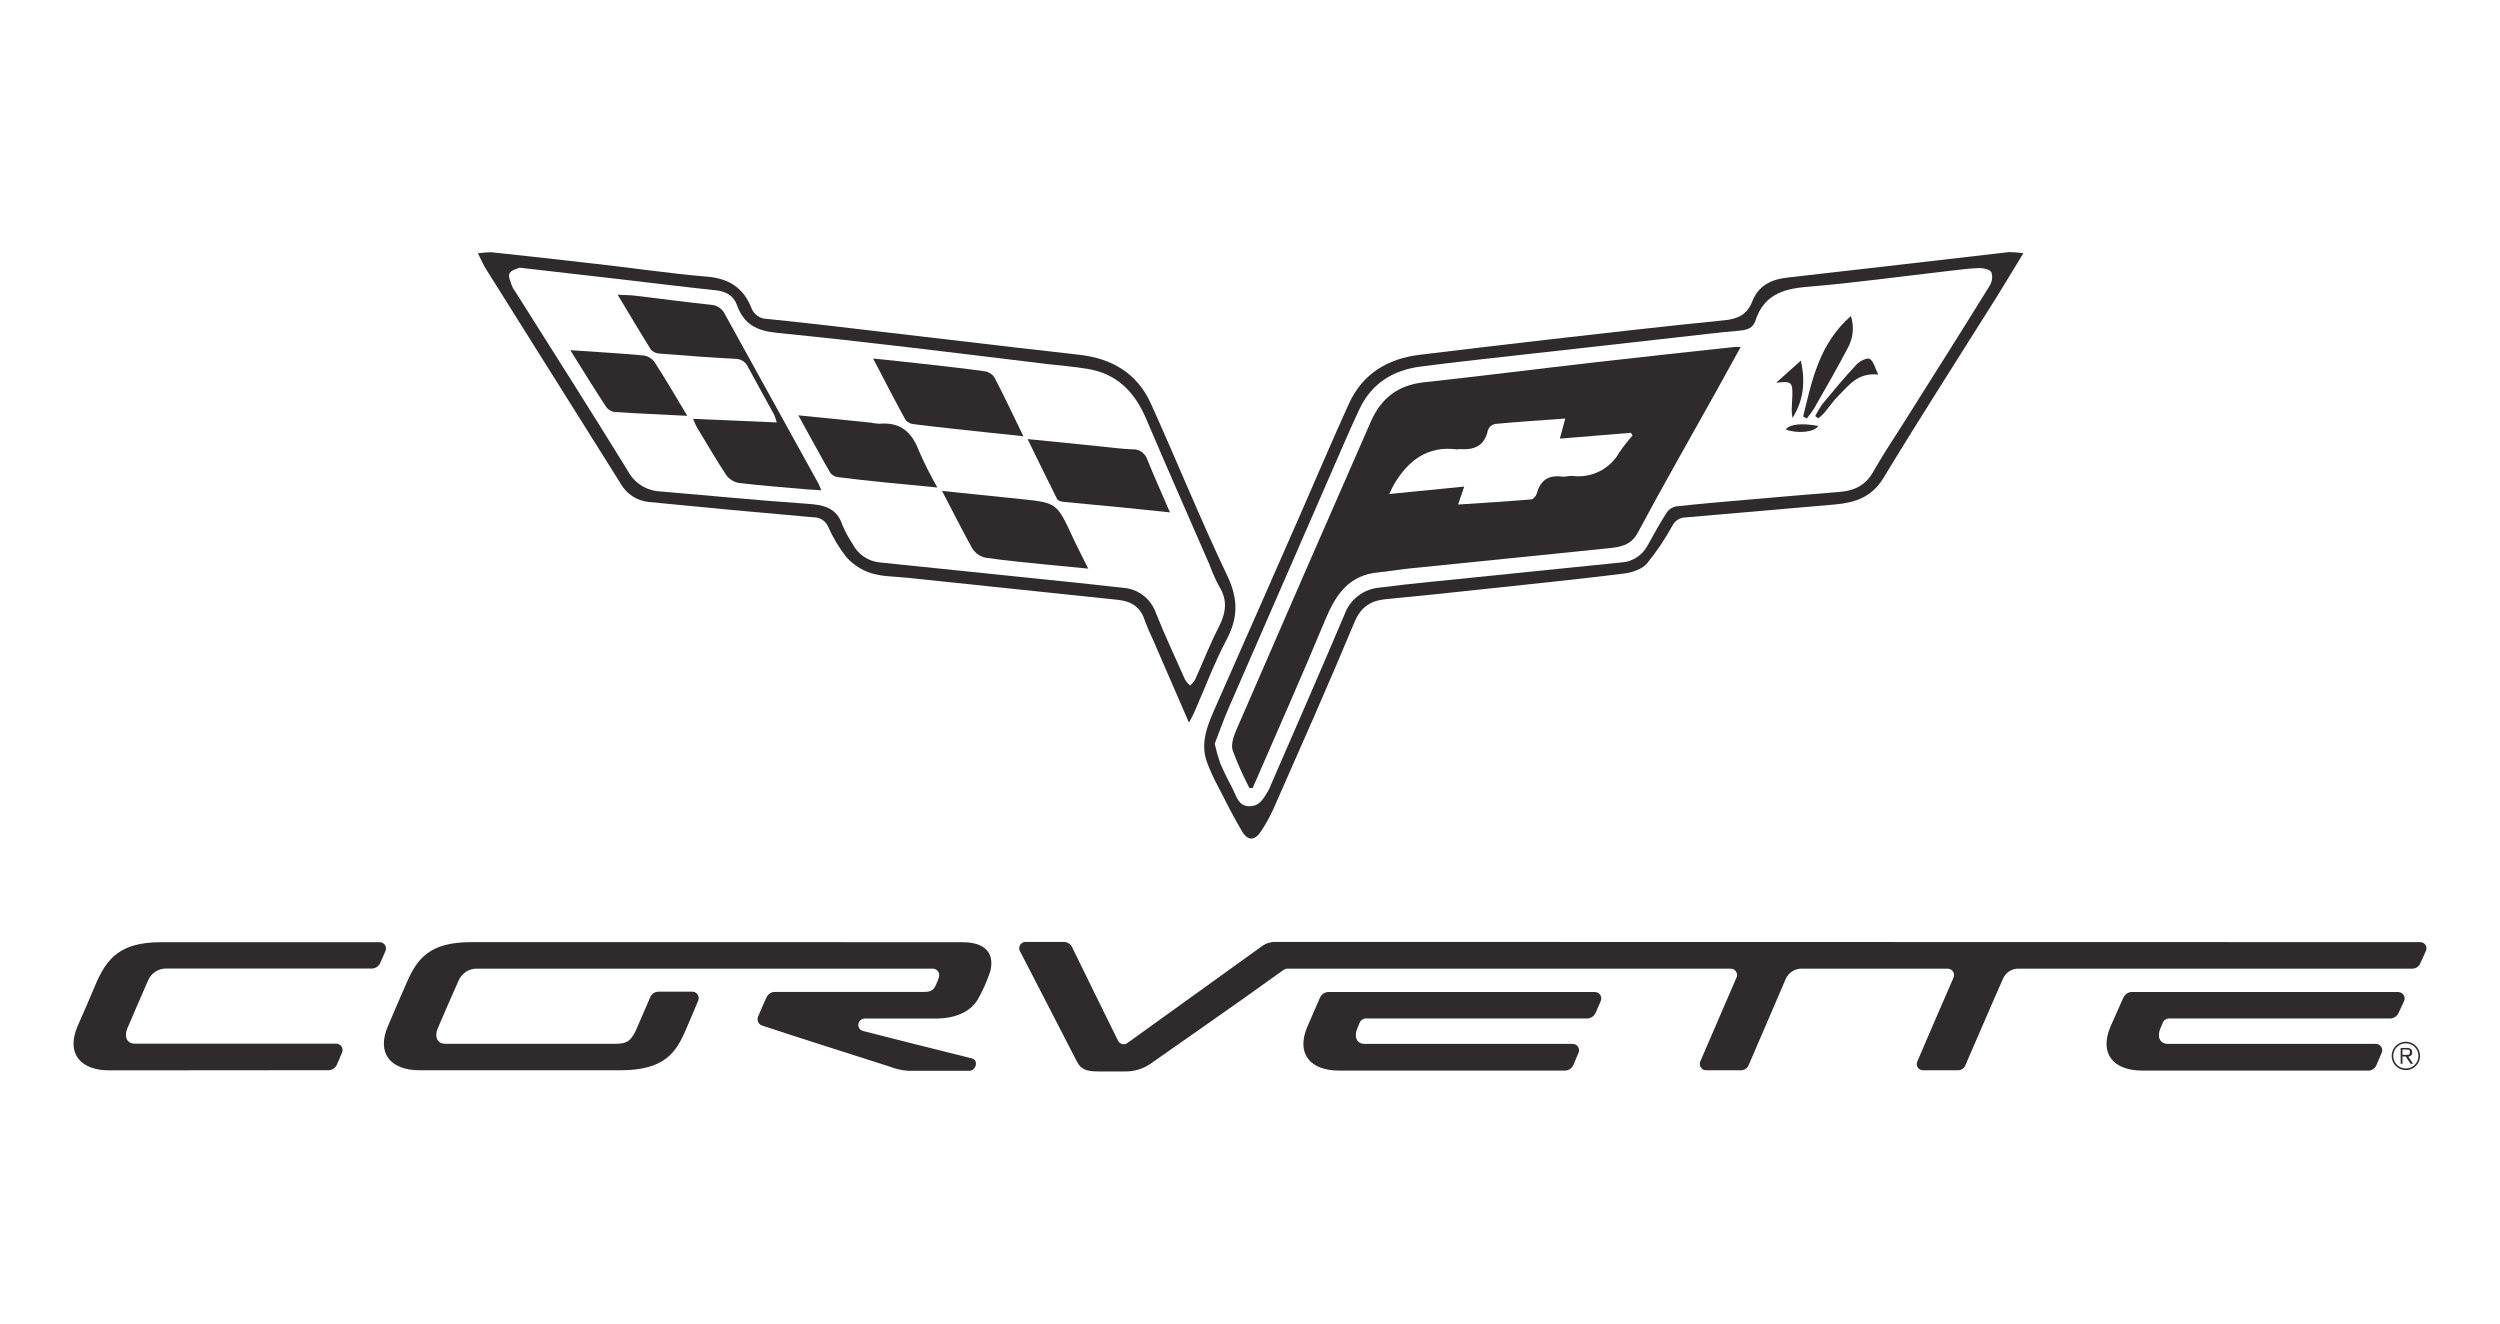 <?xml version="1.0" encoding="utf-8"?>
<svg xmlns="http://www.w3.org/2000/svg" fill="none" height="36" viewBox="0 0 68 36" width="68">
<path clip-rule="evenodd" d="M2.97 29.114C2.192 29.114 1.79 28.657 2.111 27.909C2.237 27.628 2.506 27.006 2.625 26.718C2.908 26.099 3.24 25.628 4.375 25.628H10.327C10.354 25.628 10.381 25.634 10.405 25.646C10.429 25.659 10.45 25.677 10.466 25.699C10.482 25.721 10.493 25.747 10.497 25.774C10.501 25.801 10.498 25.828 10.489 25.854C10.452 25.948 10.383 26.098 10.346 26.186C10.328 26.229 10.299 26.267 10.261 26.294C10.224 26.322 10.179 26.339 10.133 26.344H4.544C4.434 26.339 4.324 26.368 4.231 26.427C4.138 26.487 4.066 26.573 4.024 26.676C3.836 27.114 3.628 27.579 3.465 27.968C3.378 28.169 3.428 28.388 3.673 28.388H9.144C9.172 28.387 9.2 28.394 9.225 28.407C9.25 28.42 9.271 28.439 9.287 28.462C9.303 28.485 9.313 28.511 9.317 28.539C9.32 28.567 9.316 28.595 9.306 28.622C9.27 28.709 9.207 28.865 9.162 28.96C9.143 29.002 9.114 29.038 9.076 29.064C9.039 29.091 8.995 29.106 8.95 29.109L2.97 29.114ZM58.907 27.729C58.889 27.736 58.873 27.747 58.861 27.761C58.848 27.775 58.838 27.792 58.832 27.81L58.762 27.974C58.674 28.175 58.724 28.394 58.976 28.394H64.619C64.648 28.393 64.677 28.399 64.702 28.413C64.728 28.426 64.75 28.445 64.766 28.469C64.783 28.492 64.793 28.52 64.796 28.549C64.799 28.577 64.794 28.606 64.783 28.633C64.746 28.72 64.683 28.871 64.639 28.971C64.621 29.013 64.592 29.048 64.556 29.075C64.519 29.101 64.477 29.117 64.432 29.12H58.267C57.489 29.12 57.088 28.663 57.408 27.916L57.753 27.14C57.772 27.097 57.802 27.061 57.839 27.033C57.877 27.006 57.92 26.988 57.966 26.983H65.228C65.257 26.983 65.286 26.99 65.312 27.004C65.338 27.017 65.36 27.037 65.376 27.062C65.392 27.086 65.402 27.114 65.405 27.143C65.407 27.172 65.403 27.202 65.391 27.229L65.244 27.545C65.225 27.588 65.196 27.625 65.159 27.653C65.121 27.68 65.077 27.697 65.03 27.702H58.987C58.958 27.703 58.93 27.712 58.907 27.729ZM37.063 27.729C37.045 27.736 37.029 27.747 37.016 27.762C37.003 27.776 36.993 27.792 36.987 27.81L36.918 27.974C36.831 28.175 36.881 28.394 37.125 28.394H42.769C42.798 28.392 42.827 28.398 42.853 28.411C42.879 28.424 42.902 28.443 42.919 28.467C42.936 28.491 42.946 28.518 42.95 28.547C42.953 28.576 42.949 28.606 42.938 28.633C42.901 28.72 42.832 28.871 42.795 28.971C42.775 29.013 42.745 29.048 42.708 29.074C42.67 29.101 42.627 29.116 42.581 29.12H36.424C35.639 29.12 35.243 28.663 35.564 27.916C35.683 27.635 35.783 27.422 35.902 27.14C35.921 27.097 35.95 27.061 35.987 27.033C36.024 27.006 36.068 26.988 36.113 26.983H43.377C43.406 26.982 43.435 26.989 43.462 27.003C43.487 27.017 43.51 27.037 43.526 27.061C43.542 27.086 43.552 27.114 43.554 27.143C43.556 27.172 43.552 27.202 43.54 27.229L43.403 27.545C43.384 27.587 43.355 27.624 43.318 27.651C43.28 27.679 43.237 27.696 43.191 27.702H37.144C37.115 27.703 37.087 27.712 37.063 27.729ZM20.224 25.626H12.817C11.682 25.626 11.349 26.077 11.067 26.716C10.903 27.087 10.69 27.588 10.553 27.907C10.233 28.654 10.627 29.111 11.412 29.111H16.875C18.072 29.111 18.385 28.636 18.655 28.009C18.718 27.87 18.924 27.374 18.993 27.212C19.004 27.185 19.007 27.157 19.004 27.129C19.001 27.101 18.991 27.074 18.975 27.05C18.959 27.027 18.938 27.008 18.913 26.994C18.888 26.981 18.86 26.974 18.832 26.974C18.719 26.974 17.99 26.974 17.903 26.974C17.855 26.976 17.809 26.992 17.77 27.019C17.731 27.047 17.701 27.086 17.684 27.131C17.608 27.301 17.388 27.82 17.289 28.041C17.151 28.316 17.055 28.391 16.736 28.391C16.561 28.391 13.294 28.391 12.114 28.391C11.87 28.391 11.82 28.172 11.907 27.971C12.071 27.581 12.277 27.117 12.471 26.679C12.513 26.577 12.586 26.49 12.679 26.43C12.772 26.371 12.881 26.342 12.992 26.347H25.34C25.37 26.343 25.4 26.346 25.428 26.357C25.456 26.367 25.481 26.384 25.501 26.406C25.521 26.429 25.535 26.456 25.542 26.485C25.549 26.514 25.549 26.544 25.541 26.573C25.518 26.65 25.489 26.726 25.454 26.799C25.392 26.924 25.336 26.98 25.135 26.98C24.865 26.98 21.151 26.98 21.071 26.98C21.027 26.981 20.984 26.994 20.947 27.017C20.909 27.04 20.879 27.072 20.858 27.111C20.802 27.218 20.67 27.538 20.62 27.651C20.601 27.695 20.601 27.745 20.619 27.79C20.636 27.835 20.671 27.871 20.715 27.89C21.499 28.153 23.072 28.65 24.183 29.006C24.346 29.071 24.516 29.111 24.69 29.125H26.371C26.54 29.125 26.635 28.837 26.427 28.786C24.93 28.41 24.716 28.362 23.467 28.041C23.445 28.035 23.425 28.024 23.408 28.01C23.39 27.996 23.376 27.978 23.366 27.958C23.355 27.939 23.349 27.917 23.347 27.894C23.345 27.872 23.347 27.849 23.354 27.828C23.366 27.791 23.39 27.759 23.421 27.737C23.453 27.715 23.491 27.703 23.53 27.704C24.001 27.704 25.124 27.704 25.462 27.704C26.02 27.704 26.421 27.496 26.604 27.17C26.735 26.936 26.845 26.691 26.93 26.436C27.023 26.109 26.979 25.628 26.177 25.628C25.497 25.626 21.609 25.626 20.224 25.626ZM65.981 25.87C65.938 25.976 65.868 26.127 65.837 26.189C65.822 26.233 65.794 26.271 65.757 26.299C65.72 26.327 65.676 26.344 65.63 26.347H54.88C54.794 26.35 54.711 26.378 54.64 26.427C54.569 26.476 54.513 26.544 54.48 26.624C54.24 27.157 53.526 28.83 53.464 28.962C53.45 29.006 53.422 29.044 53.385 29.071C53.348 29.098 53.303 29.112 53.257 29.111H52.31C52.282 29.113 52.254 29.107 52.229 29.094C52.204 29.082 52.182 29.063 52.166 29.04C52.15 29.017 52.139 28.99 52.136 28.962C52.133 28.934 52.137 28.906 52.148 28.88C52.178 28.798 52.901 27.131 53.139 26.584C53.149 26.558 53.152 26.529 53.149 26.501C53.145 26.473 53.135 26.446 53.119 26.422C53.102 26.399 53.081 26.38 53.056 26.367C53.03 26.354 53.002 26.347 52.974 26.347H48.998C48.907 26.348 48.819 26.375 48.743 26.425C48.667 26.475 48.607 26.546 48.571 26.629C48.345 27.162 47.623 28.83 47.567 28.962C47.551 29.006 47.522 29.044 47.484 29.071C47.446 29.098 47.4 29.112 47.354 29.111H46.408C46.38 29.112 46.352 29.105 46.328 29.093C46.303 29.08 46.282 29.061 46.266 29.038C46.249 29.016 46.239 28.989 46.235 28.962C46.232 28.934 46.235 28.906 46.244 28.88C46.277 28.798 46.997 27.131 47.235 26.584C47.246 26.558 47.25 26.529 47.247 26.501C47.244 26.472 47.234 26.445 47.218 26.422C47.202 26.398 47.18 26.379 47.155 26.366C47.129 26.353 47.101 26.346 47.073 26.347H35.012C34.994 26.345 34.977 26.35 34.962 26.36C34.943 26.362 34.925 26.37 34.911 26.383C33.689 27.268 31.426 28.837 31.299 28.93C31.094 29.074 30.849 29.148 30.598 29.143H29.864C29.569 29.143 29.401 29.093 29.292 28.875C29.184 28.655 27.782 25.952 27.745 25.876C27.73 25.85 27.722 25.821 27.722 25.791C27.723 25.761 27.731 25.731 27.746 25.705C27.761 25.679 27.783 25.658 27.809 25.643C27.835 25.628 27.865 25.62 27.895 25.62H28.949C28.996 25.623 29.041 25.639 29.08 25.667C29.119 25.694 29.149 25.731 29.167 25.775C29.206 25.864 30.341 28.166 30.409 28.304C30.42 28.329 30.437 28.35 30.458 28.366C30.479 28.383 30.503 28.394 30.529 28.4C30.556 28.405 30.583 28.405 30.608 28.398C30.634 28.391 30.658 28.378 30.678 28.361C30.754 28.304 34.215 25.82 34.321 25.739C34.432 25.657 34.567 25.616 34.705 25.62C39.401 25.62 61.005 25.626 65.078 25.626H65.829C65.852 25.625 65.874 25.63 65.894 25.638C65.915 25.646 65.934 25.659 65.95 25.674C65.966 25.69 65.978 25.709 65.987 25.729C65.996 25.75 66 25.772 66 25.794C66.001 25.821 65.994 25.848 65.981 25.872V25.87ZM65.347 28.692V28.548H65.469C65.546 28.548 65.551 28.579 65.551 28.617C65.551 28.686 65.52 28.693 65.457 28.693L65.347 28.692ZM65.504 28.736C65.519 28.737 65.533 28.735 65.546 28.73C65.56 28.725 65.572 28.717 65.582 28.707C65.592 28.697 65.6 28.685 65.605 28.672C65.61 28.658 65.612 28.644 65.611 28.63C65.611 28.591 65.599 28.541 65.568 28.529C65.534 28.507 65.494 28.498 65.455 28.504H65.298V28.936H65.347V28.736H65.436L65.568 28.936H65.636L65.504 28.736ZM65.781 28.716C65.781 28.671 65.772 28.627 65.754 28.585C65.737 28.544 65.712 28.506 65.679 28.475C65.647 28.443 65.609 28.418 65.567 28.402C65.525 28.385 65.481 28.377 65.436 28.378C65.346 28.378 65.26 28.413 65.196 28.477C65.133 28.541 65.097 28.627 65.097 28.716C65.096 28.762 65.104 28.806 65.121 28.848C65.137 28.89 65.162 28.928 65.194 28.96C65.225 28.992 65.263 29.018 65.304 29.035C65.346 29.053 65.391 29.062 65.436 29.062C65.481 29.063 65.526 29.055 65.568 29.038C65.61 29.021 65.649 28.995 65.681 28.963C65.713 28.931 65.739 28.893 65.756 28.851C65.773 28.809 65.782 28.764 65.781 28.719V28.716ZM65.053 28.716C65.054 28.64 65.077 28.566 65.12 28.503C65.163 28.44 65.224 28.391 65.295 28.363C65.366 28.334 65.444 28.328 65.518 28.343C65.593 28.359 65.661 28.396 65.715 28.451C65.768 28.505 65.804 28.574 65.818 28.649C65.832 28.724 65.824 28.802 65.794 28.872C65.764 28.942 65.714 29.002 65.65 29.044C65.587 29.086 65.512 29.108 65.436 29.107C65.333 29.106 65.236 29.065 65.164 28.992C65.092 28.919 65.052 28.821 65.053 28.719V28.716Z" fill="#2F2A2C" fill-rule="evenodd"/>
<path d="M55.035 6.888C54.757 7.34 54.532 7.724 54.297 8.098C53.273 9.73 52.23 11.35 51.232 12.997C50.91 13.527 50.457 13.674 49.908 13.722C48.554 13.835 47.199 13.962 45.845 14.074C45.77 14.075 45.698 14.097 45.635 14.137C45.572 14.177 45.522 14.233 45.489 14.3C45.29 14.662 45.058 15.007 44.797 15.328C44.659 15.484 44.393 15.573 44.174 15.6C42.948 15.752 41.719 15.879 40.49 16.01C39.564 16.109 38.637 16.209 37.711 16.295C37.288 16.336 37.019 16.497 36.839 16.929C36.13 18.634 35.377 20.322 34.635 22.008C34.54 22.216 34.43 22.415 34.304 22.605C34.131 22.873 33.942 22.882 33.779 22.605C33.553 22.223 33.351 21.823 33.149 21.427C33.022 21.195 32.911 20.953 32.82 20.704C32.657 20.22 32.825 19.771 33.018 19.331C33.802 17.558 34.584 15.781 35.366 13.999C35.809 12.993 36.235 11.979 36.691 10.979C37.063 10.165 37.74 9.759 38.61 9.651C39.789 9.507 40.968 9.367 42.148 9.232C43.734 9.051 45.32 8.869 46.908 8.711C47.276 8.674 47.522 8.554 47.661 8.2C47.826 7.777 48.165 7.6 48.612 7.551C50.624 7.325 52.634 7.087 54.645 6.857C54.775 6.857 54.906 6.868 55.035 6.888ZM33.04 20.23C33.08 20.41 33.13 20.587 33.19 20.761C33.294 21.005 33.416 21.241 33.539 21.478C33.639 21.674 33.689 21.929 33.983 21.929C34.278 21.929 34.373 21.703 34.499 21.502C34.523 21.461 34.543 21.418 34.558 21.373C35.235 19.817 35.913 18.264 36.575 16.704C36.647 16.507 36.774 16.335 36.94 16.208C37.106 16.08 37.306 16.003 37.514 15.984C37.977 15.925 38.44 15.871 38.903 15.827L44.095 15.299C44.243 15.291 44.386 15.245 44.511 15.166C44.636 15.087 44.739 14.977 44.809 14.847C44.981 14.541 45.148 14.232 45.337 13.937C45.396 13.851 45.488 13.793 45.591 13.774C46.214 13.705 46.839 13.652 47.464 13.598C48.325 13.522 49.187 13.449 50.05 13.379C50.443 13.347 50.745 13.197 50.953 12.831C51.206 12.38 51.501 11.943 51.779 11.502C52.562 10.26 53.349 9.018 54.124 7.763C54.156 7.71 54.176 7.65 54.184 7.588C54.191 7.526 54.184 7.463 54.165 7.404C54.127 7.33 53.956 7.291 53.845 7.291C53.571 7.299 53.297 7.336 53.022 7.368C51.73 7.516 50.44 7.696 49.143 7.803C48.476 7.857 47.969 8.04 47.748 8.721C47.684 8.917 47.533 8.974 47.332 8.992C46.736 9.044 46.141 9.118 45.547 9.184C44.23 9.331 42.915 9.478 41.604 9.626C40.613 9.738 39.62 9.843 38.631 9.972C37.888 10.069 37.306 10.431 36.978 11.126C36.712 11.69 36.469 12.267 36.218 12.839C35.282 14.984 34.347 17.128 33.413 19.273C33.275 19.594 33.159 19.923 33.04 20.23Z" fill="#2F2A2C"/>
<path d="M32.34 19.656L31.351 17.376C31.271 17.214 31.201 17.048 31.139 16.879C31.026 16.51 30.768 16.351 30.402 16.315C28.496 16.116 26.587 15.916 24.677 15.715C24.346 15.68 23.999 15.686 23.69 15.589C23.432 15.505 23.201 15.355 23.021 15.153C22.822 14.899 22.655 14.621 22.525 14.326C22.492 14.249 22.437 14.184 22.367 14.138C22.297 14.093 22.215 14.069 22.131 14.071C20.636 13.941 19.142 13.802 17.648 13.654C17.491 13.639 17.34 13.586 17.207 13.501C17.075 13.415 16.965 13.299 16.887 13.162C15.666 11.218 14.445 9.274 13.225 7.328C13.151 7.216 13.097 7.08 13 6.892C13.126 6.871 13.253 6.861 13.381 6.862C14.325 6.964 15.268 7.069 16.212 7.177C17.228 7.29 18.228 7.442 19.241 7.526C19.832 7.576 20.221 7.834 20.436 8.37C20.467 8.459 20.524 8.536 20.601 8.59C20.677 8.645 20.769 8.674 20.863 8.674C21.978 8.787 23.091 8.921 24.204 9.051C25.355 9.184 26.505 9.322 27.655 9.456C28.231 9.523 28.808 9.584 29.384 9.653C30.255 9.756 30.938 10.164 31.303 10.976C32.008 12.532 32.645 14.112 33.38 15.655C33.68 16.283 33.683 16.799 33.361 17.402C33.023 18.043 32.767 18.732 32.474 19.399C32.441 19.475 32.396 19.546 32.34 19.656ZM14.131 7.281C14.073 7.31 13.915 7.34 13.863 7.43C13.811 7.52 13.89 7.656 13.922 7.769C13.943 7.822 13.971 7.872 14.006 7.917C15.033 9.546 16.069 11.171 17.079 12.811C17.163 12.969 17.286 13.104 17.437 13.201C17.588 13.298 17.761 13.354 17.94 13.365C19.285 13.478 20.628 13.612 21.973 13.704C22.416 13.733 22.763 13.817 22.916 14.286C22.99 14.463 23.081 14.631 23.188 14.79C23.259 14.93 23.364 15.051 23.494 15.14C23.624 15.229 23.775 15.283 23.932 15.298L28.07 15.725C28.892 15.81 29.713 15.892 30.534 15.987C30.735 15.998 30.927 16.068 31.088 16.189C31.249 16.309 31.37 16.475 31.437 16.665C31.684 17.28 31.964 17.883 32.235 18.488C32.273 18.547 32.318 18.602 32.369 18.65C32.421 18.603 32.467 18.55 32.505 18.491C32.719 18.016 32.908 17.527 33.146 17.064C33.343 16.681 33.403 16.331 33.161 15.949C33.062 15.766 32.977 15.575 32.907 15.379C32.329 14.049 31.742 12.723 31.174 11.389C30.866 10.665 30.384 10.166 29.587 10.034C29.212 9.972 28.833 9.942 28.458 9.899C26.019 9.603 23.592 9.298 21.147 9.055C20.583 9 20.232 8.823 20.043 8.294C19.954 8.041 19.746 7.926 19.471 7.896C18.602 7.805 17.735 7.695 16.867 7.595L14.131 7.281Z" fill="#2F2A2C"/>
<path d="M33.986 21.437C33.812 21.105 33.659 20.763 33.529 20.412C33.479 20.254 33.551 20.034 33.623 19.866C34.837 17.068 36.057 14.271 37.283 11.476C37.56 10.838 38.019 10.476 38.725 10.399C40.306 10.227 41.876 10.027 43.452 9.847C44.686 9.706 45.924 9.574 47.161 9.439C47.222 9.436 47.284 9.436 47.346 9.439C47.112 9.864 46.894 10.26 46.675 10.655C45.964 11.931 45.238 13.198 44.55 14.486C44.353 14.853 44.049 14.881 43.724 14.915C41.948 15.099 40.171 15.275 38.395 15.456C38.092 15.487 37.792 15.538 37.492 15.569C36.681 15.641 36.327 16.185 36.043 16.868C35.408 18.398 34.732 19.915 34.073 21.433L33.986 21.437ZM42.575 11.384C41.892 11.434 41.278 11.474 40.665 11.531C40.621 11.541 40.581 11.561 40.548 11.589C40.514 11.618 40.488 11.655 40.472 11.696C40.385 12.126 40.104 12.246 39.711 12.215C39.683 12.215 39.653 12.226 39.626 12.223C38.826 12.12 38.307 12.524 37.921 13.168C37.882 13.233 37.853 13.304 37.787 13.437L39.826 13.235C39.764 13.422 39.721 13.547 39.661 13.723C40.361 13.678 41.002 13.638 41.643 13.585C41.702 13.585 41.783 13.489 41.801 13.424C41.897 13.066 42.115 12.915 42.484 12.963C42.577 12.976 42.674 12.937 42.767 12.945C43.022 12.978 43.28 12.934 43.509 12.819C43.738 12.703 43.927 12.521 44.051 12.297C44.16 12.14 44.278 11.989 44.405 11.846L44.361 11.772L42.428 11.931L42.575 11.384Z" fill="#2F2A2C"/>
<path d="M49.046 11.329C49.284 10.345 49.487 9.344 50.345 8.595C50.39 8.734 50.406 8.881 50.394 9.026C50.381 9.172 50.34 9.313 50.272 9.443C49.976 10.007 49.651 10.571 49.334 11.126C49.275 11.216 49.212 11.302 49.143 11.384L49.046 11.329Z" fill="#2F2A2C"/>
<path d="M49.375 11.315C49.432 11.202 49.496 11.093 49.569 10.989C49.871 10.626 50.172 10.261 50.495 9.917C50.581 9.824 50.789 9.72 50.855 9.762C50.968 9.828 50.998 10.009 51.089 10.189C50.531 10.126 50.287 10.485 50.004 10.766C49.857 10.911 49.741 11.087 49.606 11.246C49.559 11.295 49.508 11.34 49.453 11.381L49.375 11.315Z" fill="#2F2A2C"/>
<path d="M48.312 10.41L48.983 9.808C49.114 10.41 49.051 10.895 48.757 11.367C48.745 11.305 48.737 11.243 48.734 11.18C48.734 11.047 48.748 10.915 48.751 10.783C48.764 10.387 48.727 10.364 48.312 10.41Z" fill="#2F2A2C"/>
<path d="M49.459 11.586C49.346 11.76 48.895 11.8 48.572 11.683C48.671 11.539 48.997 11.5 49.459 11.586Z" fill="#2F2A2C"/>
<path d="M16.801 8.017C16.994 8.027 17.132 8.026 17.269 8.042C17.957 8.123 18.643 8.217 19.333 8.29C19.412 8.293 19.489 8.318 19.556 8.361C19.622 8.404 19.676 8.464 19.711 8.535C20.562 10.079 21.414 11.622 22.267 13.163C22.288 13.201 22.301 13.245 22.337 13.336C22.172 13.325 22.044 13.319 21.918 13.308C21.312 13.255 20.706 13.209 20.102 13.137C19.963 13.113 19.838 13.036 19.754 12.923C19.477 12.504 19.227 12.067 18.964 11.636C18.922 11.566 18.892 11.49 18.851 11.393L21.128 11.49C21.109 11.418 21.085 11.348 21.056 11.279C20.821 10.847 20.579 10.418 20.347 9.984C20.317 9.916 20.267 9.858 20.204 9.818C20.141 9.778 20.068 9.757 19.993 9.759C19.311 9.725 18.629 9.672 17.947 9.618C17.857 9.616 17.771 9.579 17.708 9.515C17.405 9.033 17.12 8.546 16.801 8.017Z" fill="#2F2A2C"/>
<path d="M27.836 11.866L26.873 11.764C26.204 11.692 25.535 11.623 24.865 11.539C24.776 11.533 24.692 11.493 24.633 11.426C24.337 10.889 24.058 10.342 23.749 9.752C24.21 9.8 24.629 9.842 25.047 9.89C25.632 9.956 26.216 10.019 26.799 10.101C26.851 10.11 26.901 10.131 26.945 10.161C26.989 10.191 27.026 10.229 27.054 10.275C27.317 10.78 27.556 11.29 27.836 11.866Z" fill="#2F2A2C"/>
<path d="M25.624 13.353L27.739 13.572C28.744 13.674 28.742 13.674 29.172 14.599C29.298 14.872 29.438 15.138 29.6 15.466C29.22 15.43 28.895 15.4 28.57 15.368C27.984 15.307 27.397 15.255 26.815 15.171C26.741 15.156 26.671 15.127 26.608 15.085C26.546 15.042 26.492 14.988 26.451 14.925C26.171 14.427 25.918 13.912 25.624 13.353Z" fill="#2F2A2C"/>
<path d="M27.951 11.943L29.855 12.134C30.167 12.164 30.479 12.209 30.79 12.222C30.879 12.214 30.968 12.236 31.042 12.285C31.117 12.334 31.173 12.406 31.202 12.49C31.393 12.96 31.601 13.422 31.823 13.937C31.342 13.888 30.912 13.84 30.482 13.799C29.963 13.748 29.444 13.703 28.924 13.65C28.864 13.644 28.777 13.619 28.755 13.576C28.492 13.055 28.238 12.532 27.951 11.943Z" fill="#2F2A2C"/>
<path d="M21.715 11.297L23.669 11.494C23.752 11.512 23.837 11.523 23.923 11.526C24.487 11.474 24.803 11.752 24.994 12.261C25.143 12.603 25.311 12.937 25.496 13.26C24.96 13.208 24.48 13.164 24.012 13.116C23.607 13.074 23.2 13.031 22.796 12.978C22.714 12.97 22.639 12.929 22.586 12.865C22.299 12.367 22.025 11.861 21.715 11.297Z" fill="#2F2A2C"/>
<path d="M15.512 9.525C16.212 9.572 16.857 9.61 17.499 9.668C17.559 9.676 17.618 9.696 17.67 9.727C17.723 9.758 17.769 9.8 17.805 9.849C18.106 10.315 18.385 10.796 18.694 11.31C17.997 11.275 17.354 11.248 16.713 11.206C16.668 11.199 16.625 11.184 16.587 11.16C16.548 11.137 16.514 11.106 16.488 11.069C16.162 10.571 15.85 10.065 15.512 9.525Z" fill="#2F2A2C"/>
</svg>